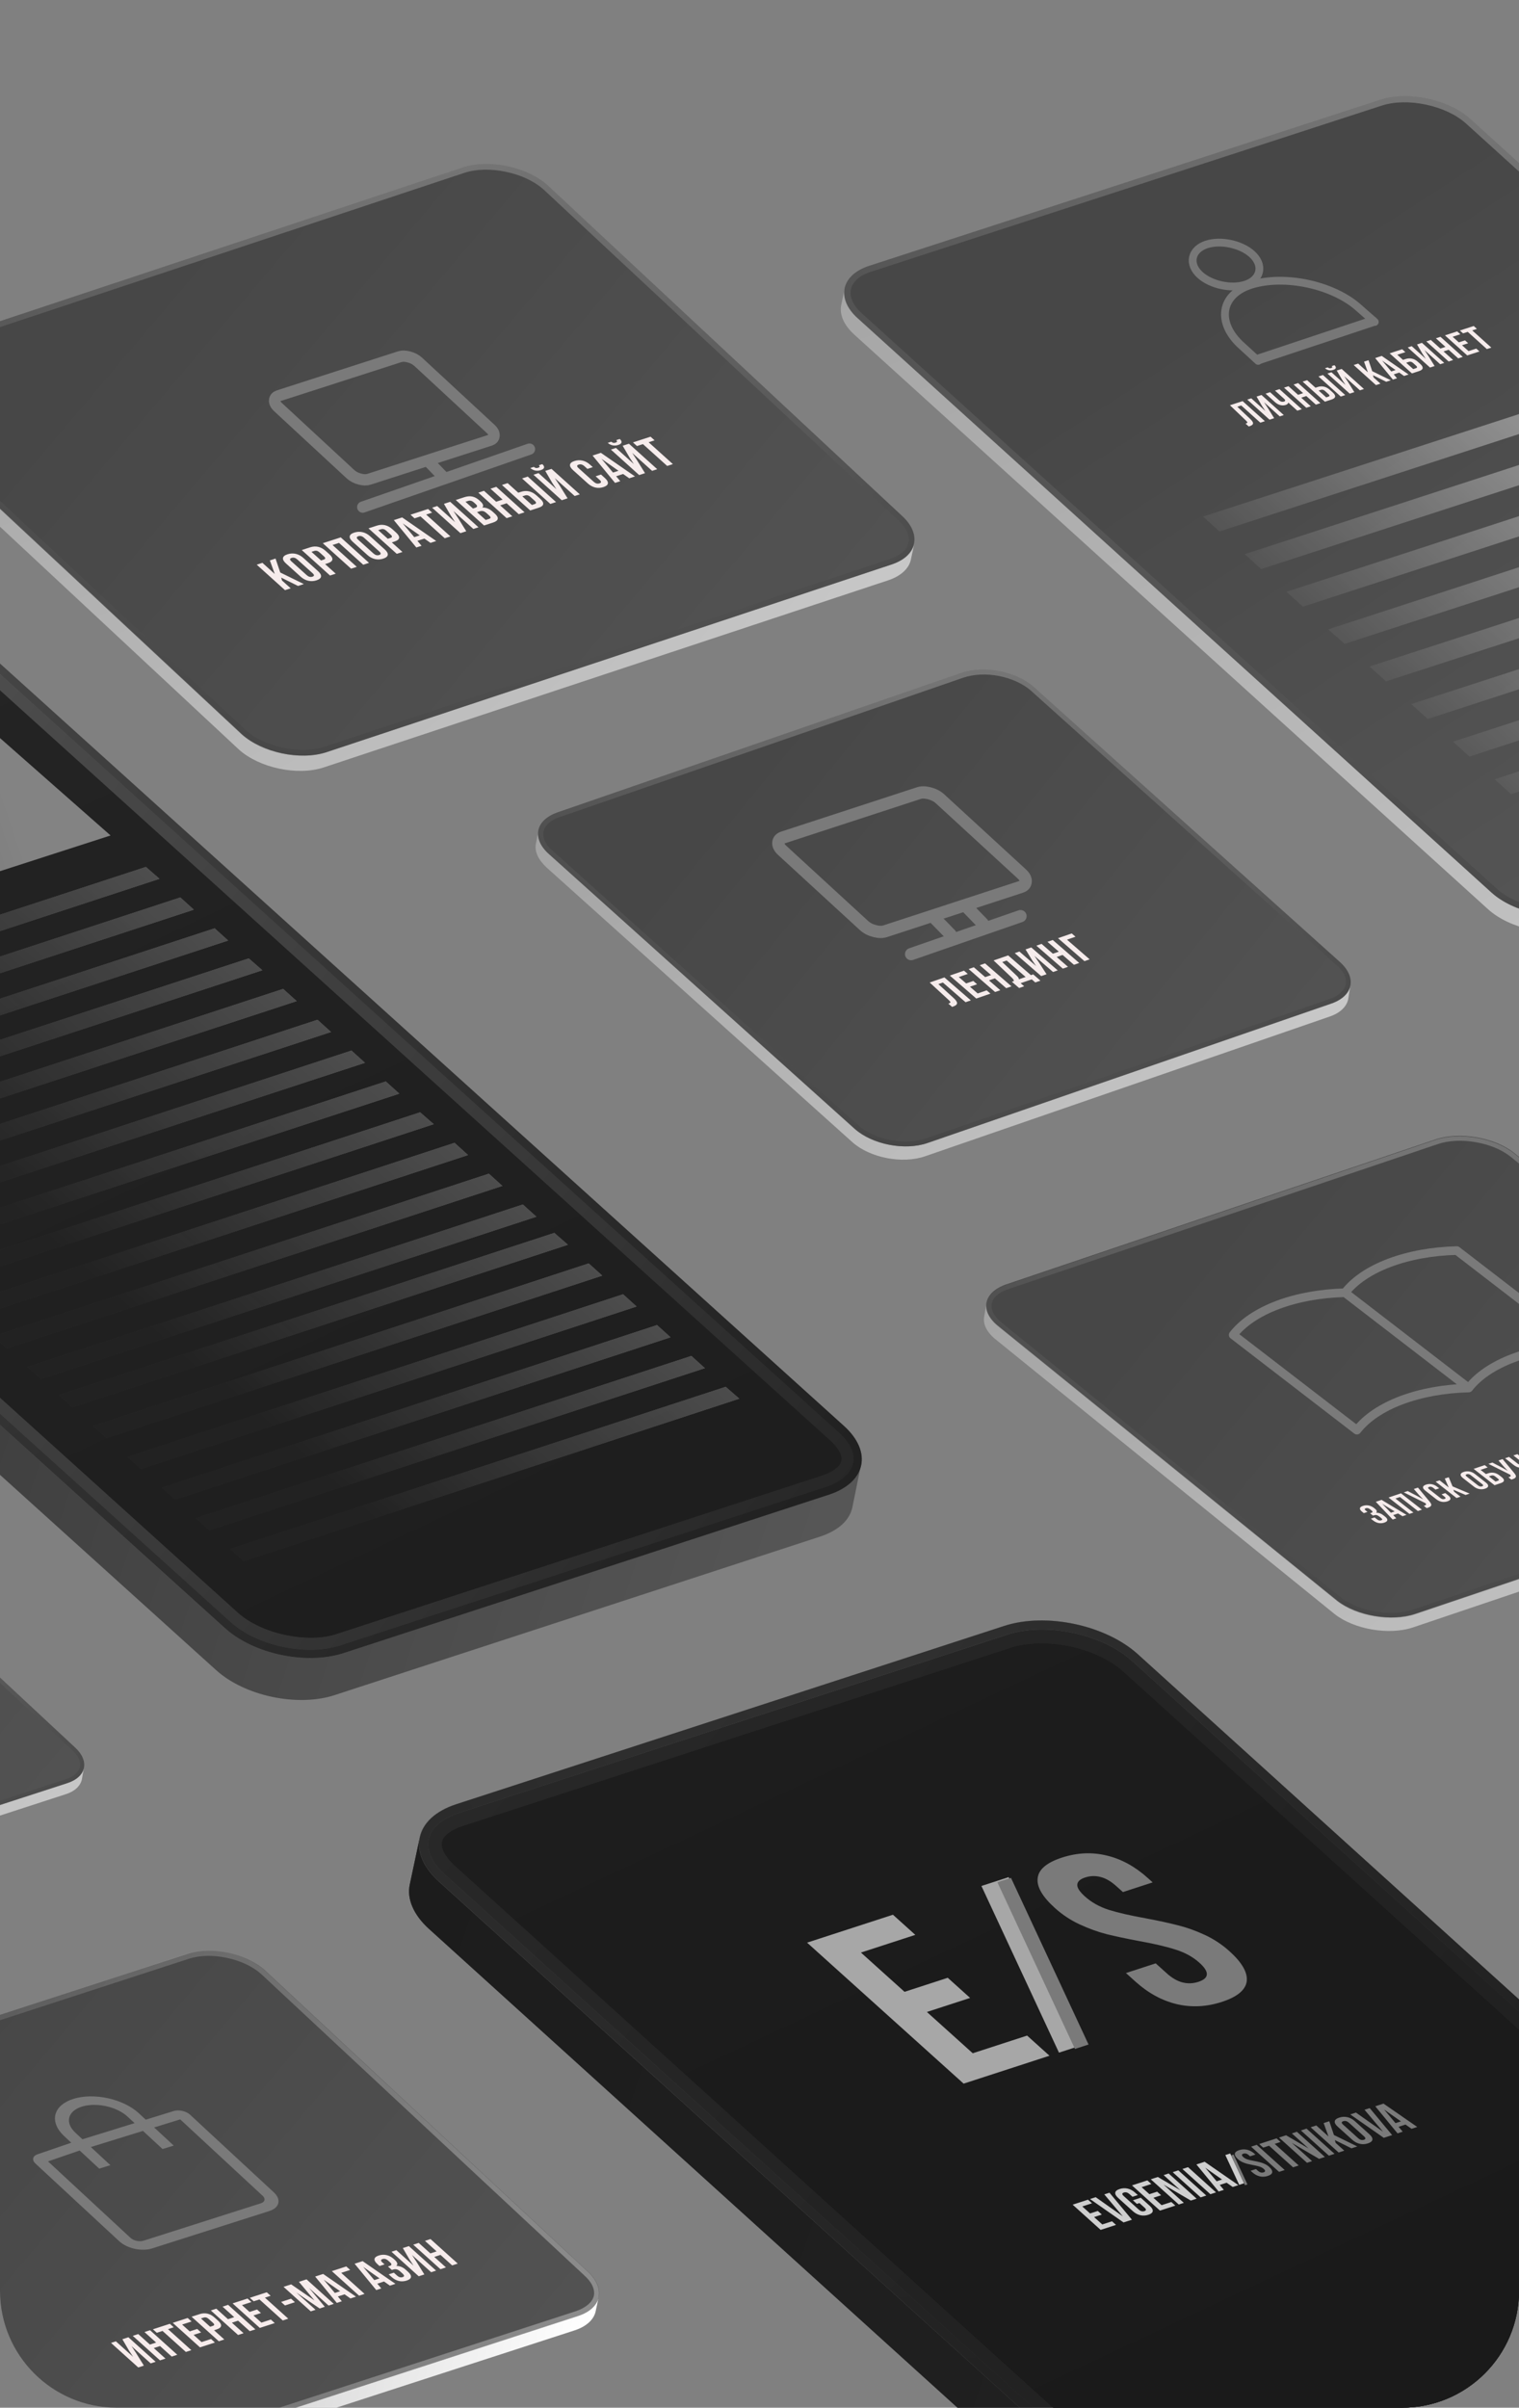 <?xml version="1.0" encoding="UTF-8"?> <svg xmlns="http://www.w3.org/2000/svg" width="390" height="618" viewBox="0 0 390 618" fill="none"><rect x="0" y="0" width="390" height="618" fill="#808080" stroke="none"/><g clip-path="url(#clip0_562_433)"><path d="M543.562 185.753C543.038 188.217 540.946 190.348 537.316 191.45L406.257 234.076C399.086 236.415 388.668 234.201 383.069 229.147L220.293 81.681C217.537 79.222 216.492 76.424 216.904 73.936L215.999 78.193C215.476 80.657 216.544 83.343 219.388 85.938L382.052 233.38C387.651 238.434 398.069 240.648 405.24 238.309L536.3 195.683C539.953 194.469 542.045 192.338 542.545 189.986L543.562 185.753Z" fill="url(#paint0_radial_562_433)"></path><path d="M223.15 68.239C215.979 70.578 214.581 76.603 220.181 81.657L382.957 229.123C388.556 234.177 398.974 236.391 406.145 234.052L537.317 191.45C544.487 189.111 545.885 183.085 540.286 178.032L377.509 30.566C371.91 25.512 361.492 23.297 354.321 25.637L223.15 68.239Z" fill="url(#paint1_linear_562_433)"></path><path d="M223.15 68.239C215.979 70.578 214.581 76.603 220.181 81.657L382.957 229.123C388.556 234.177 398.974 236.391 406.145 234.052L537.317 191.45C544.487 189.111 545.885 183.085 540.286 178.032L377.509 30.566C371.91 25.512 361.492 23.297 354.321 25.637L223.15 68.239Z" fill="#191919" fill-opacity="0.6"></path><path opacity="0.34" d="M540.174 178.008L377.509 30.566C371.91 25.512 361.492 23.297 354.321 25.637L223.15 68.239C215.979 70.578 214.581 76.603 220.181 81.657L382.957 229.123C388.556 234.177 398.974 236.391 406.145 234.052L537.317 191.45C544.487 189.111 545.773 183.062 540.174 178.008ZM536.818 189.939L405.759 232.565C402.489 233.626 398.49 233.713 394.345 232.832C390.2 231.951 386.582 230.245 384.139 227.969L221.363 80.504C219.096 78.5 218.044 76.286 218.473 74.269C218.901 72.253 220.762 70.658 223.648 69.75L354.708 27.124C357.977 26.063 361.977 25.976 366.121 26.857C370.266 27.738 373.884 29.444 376.44 31.743L539.216 179.209C541.483 181.213 542.534 183.427 542.106 185.443C541.589 187.324 539.704 189.031 536.818 189.939Z" fill="url(#paint2_radial_562_433)"></path><path d="M308.135 70.592C309.576 71.888 311.594 72.781 313.649 73.218C315.704 73.655 317.911 73.66 319.754 73.062C321.6 72.463 322.926 71.287 323.263 69.702C323.6 68.117 322.866 66.504 321.424 65.206C319.983 63.91 317.965 63.017 315.91 62.58C313.855 62.143 311.648 62.138 309.805 62.736C307.959 63.335 306.633 64.511 306.296 66.096C305.959 67.681 306.693 69.294 308.135 70.592Z" stroke="#777777" stroke-width="2"></path><path d="M323.444 92.132L352.423 82.486" stroke="#777777" stroke-width="2.5" stroke-linecap="round"></path><path d="M323.032 92.63L318.879 88.821C312.287 82.996 313.138 75.514 321.5 73.015C329.862 70.517 341.915 73.05 348.538 78.733L352.978 82.633" stroke="#777777" stroke-width="2" stroke-linecap="round"></path><path d="M319.8 108.733C319.988 108.672 320.117 108.617 320.185 108.568C320.256 108.512 320.271 108.44 320.231 108.353C320.193 108.258 320.09 108.131 319.922 107.972L315.786 104.017L319.04 102.96L324.762 108.112L323.59 108.493L318.686 104.077L317.681 104.403L321.014 107.557C321.516 108.035 321.75 108.417 321.715 108.702C321.681 108.987 321.374 109.223 320.795 109.412L320.617 109.469L319.8 108.733ZM325.957 107.724L320.235 102.572L321.26 102.239L324.881 105.499L324.041 104.23L322.62 101.797L323.886 101.385L329.608 106.538L328.572 106.874L324.542 103.246L325.477 104.665L327.139 107.34L325.957 107.724ZM334.229 105.036L333.079 105.41L330.773 103.334C330.758 103.466 330.684 103.587 330.55 103.697C330.423 103.805 330.276 103.887 330.109 103.941C329.648 104.09 329.176 104.101 328.69 103.971C328.206 103.835 327.763 103.585 327.359 103.222L324.94 101.043L326.091 100.669L328.437 102.781C328.622 102.948 328.826 103.055 329.05 103.103C329.268 103.146 329.475 103.135 329.67 103.072C329.859 103.011 329.956 102.919 329.962 102.796C329.964 102.669 329.869 102.52 329.678 102.348L327.356 100.258L328.507 99.884L334.229 105.036ZM335.391 104.659L329.669 99.506L330.82 99.132L333.272 101.34L334.58 100.915L332.127 98.707L333.299 98.326L339.021 103.479L337.849 103.86L335.397 101.652L334.089 102.076L336.542 104.285L335.391 104.659ZM334.447 97.953L335.598 97.579L337.748 99.515L338.292 99.338C338.864 99.153 339.413 99.121 339.938 99.244C340.464 99.367 340.959 99.637 341.422 100.054L342.166 100.724C342.629 101.141 342.837 101.504 342.791 101.813C342.745 102.122 342.436 102.369 341.864 102.555L340.169 103.106L334.447 97.953ZM338.517 96.631L339.668 96.257L345.39 101.409L344.239 101.783L338.517 96.631ZM341.047 101.819C341.235 101.758 341.334 101.676 341.343 101.573C341.358 101.467 341.268 101.326 341.072 101.15L340.214 100.377C340.018 100.2 339.83 100.091 339.65 100.049C339.478 100.005 339.298 100.013 339.109 100.075L338.565 100.251L340.503 101.996L341.047 101.819ZM342.609 93.739L341.908 93.966C342.036 94.098 342.085 94.203 342.056 94.279C342.027 94.355 341.929 94.42 341.761 94.475C341.601 94.527 341.458 94.543 341.332 94.524C341.201 94.5 341.055 94.424 340.894 94.296L340.182 94.527C340.485 94.783 340.813 94.95 341.166 95.029C341.527 95.105 341.902 95.08 342.293 94.953C342.69 94.824 342.915 94.654 342.966 94.444C343.012 94.229 342.893 93.994 342.609 93.739ZM345.127 96.557L346.062 97.976L347.724 100.651L346.541 101.035L340.819 95.883L341.845 95.55L345.466 98.81L344.625 97.541L343.205 95.108L344.47 94.696L350.193 99.849L349.157 100.185L345.127 96.557ZM352.672 96.889L354.429 98.472L353.279 98.846L347.556 93.694L348.707 93.32L351.2 95.565L350.214 92.83L351.364 92.456L352.314 95.273L357.087 97.609L355.904 97.993L352.504 96.303L352.672 96.889ZM360.487 96.504L359.25 95.633L357.838 96.092L358.677 97.092L357.621 97.435L353.07 91.902L354.755 91.355L361.648 96.126L360.487 96.504ZM358.317 94.985L354.869 92.56L357.208 95.345L358.317 94.985ZM356.786 90.694L360.009 89.647L360.826 90.383L358.755 91.056L360.218 92.374L360.887 92.156C361.459 91.971 362.014 91.94 362.553 92.066C363.085 92.187 363.581 92.453 364.038 92.865L364.651 93.417C365.109 93.83 365.314 94.194 365.266 94.51C365.213 94.821 364.901 95.069 364.329 95.255L362.509 95.847L356.786 90.694ZM363.511 94.519C363.707 94.456 363.812 94.371 363.828 94.266C363.844 94.161 363.754 94.02 363.558 93.843L362.83 93.188C362.634 93.011 362.446 92.902 362.267 92.86C362.088 92.818 361.9 92.829 361.705 92.892L361.035 93.11L362.842 94.737L363.511 94.519ZM367.154 94.337L361.432 89.185L362.457 88.852L366.078 92.112L365.238 90.843L363.817 88.41L365.083 87.998L370.805 93.151L369.769 93.487L365.739 89.859L366.675 91.278L368.336 93.953L367.154 94.337ZM371.932 92.784L366.21 87.632L367.361 87.258L369.813 89.466L371.121 89.041L368.669 86.833L369.84 86.452L375.562 91.605L374.391 91.986L371.938 89.777L370.631 90.202L373.083 92.41L371.932 92.784ZM376.131 87.363L376.948 88.099L375.368 88.613L377.044 90.122L379.032 89.476L379.849 90.212L376.711 91.232L370.989 86.079L374.127 85.059L374.944 85.796L372.957 86.441L374.551 87.877L376.131 87.363ZM378.376 83.679L379.194 84.415L377.991 84.806L382.895 89.222L381.744 89.596L376.84 85.18L375.637 85.571L374.819 84.835L378.376 83.679Z" fill="#F6ECEC"></path><g opacity="0.53"><path d="M429.813 98.468L313.095 136.414L308.874 132.59L425.567 94.755L429.813 98.468Z" fill="url(#paint3_linear_562_433)"></path><path d="M440.523 108.12L323.806 146.067L319.584 142.243L436.302 104.296L440.523 108.12Z" fill="url(#paint4_linear_562_433)"></path><path d="M451.233 117.773L334.515 155.72L330.294 151.895L447.011 113.949L451.233 117.773Z" fill="url(#paint5_linear_562_433)"></path><path d="M461.831 127.402L345.249 165.26L341.004 161.548L457.61 123.577L461.831 127.402Z" fill="url(#paint6_linear_562_433)"></path><path d="M472.541 137.054L355.848 174.889L351.626 171.065L468.32 133.23L472.541 137.054Z" fill="url(#paint7_linear_562_433)"></path><path d="M483.276 146.595L366.558 184.542L362.336 180.718L479.03 142.883L483.276 146.595Z" fill="url(#paint8_linear_562_433)"></path><path d="M493.985 156.248L377.268 194.194L373.046 190.37L489.764 152.423L493.985 156.248Z" fill="url(#paint9_linear_562_433)"></path><path d="M504.696 165.901L387.978 203.847L383.757 200.023L500.474 162.076L504.696 165.901Z" fill="url(#paint10_linear_562_433)"></path></g><path d="M346.694 252.946C346.314 254.912 344.623 256.624 341.724 257.558L238.011 293.367C232.318 295.393 223.932 293.771 219.405 289.768L141.011 219.279C138.8 217.356 137.87 215.137 138.25 213.172L137.591 216.578C137.211 218.544 138.166 220.632 140.352 222.686L218.877 293.2C223.404 297.203 231.659 298.799 237.483 296.8L341.196 260.991C344.095 260.056 345.786 258.344 346.166 256.379L346.694 252.946Z" fill="url(#paint11_radial_562_433)"></path><path d="M143.089 208.534C137.396 210.559 136.483 215.277 141.011 219.279L219.536 289.794C224.063 293.796 232.318 295.392 238.143 293.393L341.855 257.584C347.548 255.558 348.461 250.841 343.933 246.839L265.408 176.324C260.881 172.322 252.626 170.725 246.802 172.725L143.089 208.534Z" fill="url(#paint12_linear_562_433)"></path><path d="M143.089 208.534C137.396 210.559 136.483 215.277 141.011 219.279L219.536 289.794C224.063 293.796 232.318 295.392 238.143 293.393L341.855 257.584C347.548 255.558 348.461 250.841 343.933 246.839L265.408 176.324C260.881 172.322 252.626 170.725 246.802 172.725L143.089 208.534Z" fill="#191919" fill-opacity="0.6"></path><path opacity="0.34" d="M343.933 246.839L265.408 176.324C260.881 172.322 252.626 170.725 246.802 172.725L143.089 208.534C137.396 210.559 136.483 215.277 141.011 219.279L219.536 289.794C224.063 293.796 232.318 295.392 238.143 293.393L341.855 257.584C347.392 255.664 348.461 250.841 343.933 246.839ZM341.403 256.409L237.69 292.218C235.078 293.072 231.912 293.275 228.636 292.641C225.361 292.008 222.368 290.613 220.394 288.872L141.869 218.357C140 216.772 139.256 214.997 139.56 213.425C139.864 211.853 141.348 210.508 143.672 209.734L247.385 173.926C249.997 173.071 253.163 172.868 256.439 173.502C259.715 174.135 262.707 175.53 264.681 177.271L343.207 247.786C345.075 249.371 345.819 251.146 345.515 252.718C345.08 254.265 343.727 255.635 341.403 256.409Z" fill="url(#paint13_radial_562_433)"></path><path d="M243.486 257.606C243.705 257.531 243.854 257.464 243.933 257.405C244.014 257.338 244.03 257.254 243.982 257.153C243.935 257.043 243.812 256.897 243.613 256.715L238.699 252.186L242.475 250.881L249.267 256.775L247.907 257.245L242.086 252.193L240.92 252.596L244.879 256.207C245.475 256.755 245.757 257.195 245.722 257.528C245.688 257.862 245.335 258.145 244.663 258.377L244.456 258.448L243.486 257.606ZM249.894 251.792L250.864 252.634L249.03 253.267L251.02 254.993L253.327 254.196L254.297 255.038L250.654 256.296L243.862 250.403L247.505 249.144L248.475 249.986L246.168 250.783L248.06 252.425L249.894 251.792ZM255.489 254.626L248.697 248.733L250.033 248.272L252.943 250.797L254.461 250.273L251.55 247.747L252.91 247.278L259.703 253.171L258.343 253.641L255.432 251.115L253.914 251.639L256.825 254.165L255.489 254.626ZM264.897 251.377L262.043 252.363L262.955 253.154L261.656 253.603L259.793 251.986L260.315 251.806C260.319 251.672 260.273 251.538 260.177 251.407C260.09 251.272 259.951 251.112 259.76 250.927L255.105 246.52L258.845 245.228L264.687 250.296L265.269 250.095L267.132 251.712L265.809 252.169L264.897 251.377ZM261.052 250.457C261.282 250.676 261.432 250.855 261.503 250.996C261.582 251.133 261.607 251.258 261.578 251.37L263.327 250.766L258.456 246.54L257.326 246.93L261.052 250.457ZM267.329 250.537L260.537 244.644L261.727 244.233L266.025 247.963L265.017 246.498L263.305 243.688L264.774 243.18L271.567 249.074L270.364 249.489L265.581 245.338L266.703 246.975L268.701 250.064L267.329 250.537ZM272.875 248.622L266.083 242.729L267.419 242.267L270.33 244.793L271.847 244.269L268.937 241.743L270.297 241.273L277.089 247.167L275.729 247.637L272.818 245.111L271.3 245.635L274.211 248.161L272.875 248.622ZM271.641 240.809L275.163 239.593L276.133 240.435L273.947 241.19L279.769 246.241L278.434 246.702L271.641 240.809Z" fill="#F6ECEC"></path><path d="M241.39 205.071L241.392 205.072L262.316 224.293C263.095 225.008 263.408 225.676 263.334 226.35C263.26 227.017 262.843 227.413 262.108 227.652L262.106 227.653L227.284 239.021C226.55 239.26 225.714 239.272 224.607 238.991C223.491 238.707 222.567 238.24 221.786 237.523L200.862 218.303C200.084 217.588 199.773 216.922 199.849 216.249C199.924 215.581 200.342 215.183 201.074 214.943L235.894 203.576C236.628 203.336 237.465 203.324 238.575 203.606C239.695 203.891 240.616 204.358 241.39 205.071Z" stroke="#7A7A7A" stroke-width="3.153"></path><path d="M252.296 237.014L248.437 233.055" stroke="#7A7A7A" stroke-width="3.153" stroke-linecap="round"></path><path d="M244.033 239.847L240.174 235.889" stroke="#7A7A7A" stroke-width="3.153" stroke-linecap="round"></path><path d="M233.93 244.896L262.006 235.154" stroke="#7A7A7A" stroke-width="3.153" stroke-linecap="round"></path><path d="M560.622 674.645C559.849 678.283 556.685 681.414 551.328 683.1L410.556 728.909C399.925 732.408 384.54 729.137 376.251 721.617L112.755 482.964C108.651 479.267 107.034 475.12 107.785 471.586L105.2 483.749C104.449 487.283 106.066 491.43 110.17 495.127L373.666 733.78C381.954 741.3 397.236 744.548 407.971 741.072L548.847 695.285C554.225 693.495 557.368 690.468 558.141 686.83L560.622 674.645Z" fill="url(#paint14_linear_562_433)"></path><path d="M560.622 674.645C559.849 678.283 556.685 681.414 551.328 683.1L410.556 728.909C399.925 732.408 384.54 729.137 376.251 721.617L112.755 482.964C108.651 479.267 107.034 475.12 107.785 471.586L105.2 483.749C104.449 487.283 106.066 491.43 110.17 495.127L373.666 733.78C381.954 741.3 397.236 744.548 407.971 741.072L548.847 695.285C554.225 693.495 557.368 690.468 558.141 686.83L560.622 674.645Z" fill="#191919" fill-opacity="0.8"></path><path d="M117.079 463.131C106.448 466.629 104.466 475.444 112.755 482.964L376.251 721.617C384.54 729.137 399.821 732.385 410.556 728.909L551.432 683.122C562.063 679.623 564.046 670.809 555.757 663.288L292.157 424.614C283.868 417.093 268.586 413.845 257.851 417.322L117.079 463.131Z" fill="url(#paint15_linear_562_433)"></path><path d="M117.079 463.131C106.448 466.629 104.466 475.444 112.755 482.964L376.251 721.617C384.54 729.137 399.821 732.385 410.556 728.909L551.432 683.122C562.063 679.623 564.046 670.809 555.757 663.288L292.157 424.614C283.868 417.093 268.586 413.845 257.851 417.322L117.079 463.131Z" fill="#191919" fill-opacity="0.8"></path><path d="M393.631 723.681C388.226 722.532 383.293 720.18 380.096 717.327L116.601 478.675C114.333 476.563 113.171 474.36 113.503 472.801C113.834 471.242 115.791 469.702 118.826 468.717L259.702 422.93C263.782 421.625 269.349 421.504 274.755 422.653C280.16 423.802 285.093 426.154 288.289 429.007L551.807 667.556C554.075 669.667 555.34 671.892 554.905 673.429C554.574 674.989 552.513 676.506 549.582 677.513L408.706 723.3C404.604 724.71 399.037 724.83 393.631 723.681Z" fill="url(#paint16_linear_562_433)"></path><path d="M393.631 723.681C388.226 722.532 383.293 720.18 380.096 717.327L116.601 478.675C114.333 476.563 113.171 474.36 113.503 472.801C113.834 471.242 115.791 469.702 118.826 468.717L259.702 422.93C263.782 421.625 269.349 421.504 274.755 422.653C280.16 423.802 285.093 426.154 288.289 429.007L551.807 667.556C554.075 669.667 555.34 671.892 554.905 673.429C554.574 674.989 552.513 676.506 549.582 677.513L408.706 723.3C404.604 724.71 399.037 724.83 393.631 723.681Z" fill="#1E1E1E" fill-opacity="0.8"></path><g opacity="0.34"><path d="M555.757 663.289L292.157 424.614C283.868 417.093 268.586 413.845 257.851 417.322L116.976 463.109C106.344 466.607 104.362 475.422 112.651 482.942L376.251 721.617C384.54 729.137 399.821 732.385 410.556 728.909L551.432 683.122C562.063 679.623 563.942 670.787 555.757 663.289ZM550.709 680.904L409.833 726.69C405.04 728.279 399.035 728.416 393.006 727.134C386.977 725.852 381.546 723.286 377.814 719.885L114.318 481.232C110.936 478.231 109.454 474.983 110.072 472.072C110.691 469.161 113.471 466.818 117.803 465.349L258.679 419.562C263.472 417.973 269.476 417.837 275.506 419.119C281.535 420.4 286.966 422.967 290.697 426.368L554.193 665.021C557.576 668.021 559.058 671.27 558.439 674.181C557.717 677.069 555.041 679.434 550.709 680.904Z" fill="url(#paint17_radial_562_433)"></path><path d="M555.757 663.289L292.157 424.614C283.868 417.093 268.586 413.845 257.851 417.322L116.976 463.109C106.344 466.607 104.362 475.422 112.651 482.942L376.251 721.617C384.54 729.137 399.821 732.385 410.556 728.909L551.432 683.122C562.063 679.623 563.942 670.787 555.757 663.289ZM550.709 680.904L409.833 726.69C405.04 728.279 399.035 728.416 393.006 727.134C386.977 725.852 381.546 723.286 377.814 719.885L114.318 481.232C110.936 478.231 109.454 474.983 110.072 472.072C110.691 469.161 113.471 466.818 117.803 465.349L258.679 419.562C263.472 417.973 269.476 417.837 275.506 419.119C281.535 420.4 286.966 422.967 290.697 426.368L554.193 665.021C557.576 668.021 559.058 671.27 558.439 674.181C557.717 677.069 555.041 679.434 550.709 680.904Z" fill="#191919" fill-opacity="0.8"></path></g><path d="M243.332 507.646L249.074 512.816L237.978 516.421L249.749 527.02L263.71 522.483L269.452 527.653L247.407 534.817L207.215 498.626L229.259 491.463L235.001 496.633L221.04 501.17L232.236 511.251L243.332 507.646ZM258.958 481.812L278.87 524.593L271.889 526.861L251.978 484.08L258.958 481.812Z" fill="#A7A7A7"></path><path d="M270.872 489.761C267.619 486.831 266.135 484.264 266.421 482.061C266.668 479.823 268.752 478.067 272.671 476.793C276.59 475.52 280.434 475.349 284.203 476.282C287.935 477.181 291.427 479.095 294.681 482.024L295.944 483.162L288.302 485.645L286.637 484.146C285.258 482.905 283.92 482.12 282.622 481.792C281.285 481.429 279.956 481.462 278.633 481.892C277.31 482.321 276.632 482.941 276.596 483.75C276.523 484.524 277.175 485.532 278.553 486.772C280.238 488.289 282.275 489.433 284.665 490.204C287.104 490.96 290.278 491.687 294.188 492.386C297.477 493.006 300.245 493.608 302.493 494.191C304.702 494.739 306.969 495.551 309.295 496.624C311.621 497.698 313.74 499.096 315.654 500.82C318.908 503.749 320.387 506.341 320.09 508.595C319.755 510.815 317.628 512.562 313.709 513.835C309.79 515.109 305.94 515.304 302.16 514.422C298.342 513.505 294.806 511.581 291.552 508.652L289.083 506.429L296.725 503.945L299.596 506.53C302.199 508.874 304.897 509.592 307.689 508.685C310.481 507.777 310.576 506.152 307.973 503.808C306.289 502.292 304.227 501.156 301.788 500.4C299.398 499.629 296.248 498.894 292.338 498.194C289.05 497.574 286.301 496.99 284.092 496.441C281.844 495.858 279.557 495.03 277.232 493.956C274.906 492.883 272.786 491.484 270.872 489.761Z" fill="#7A7A7A"></path><path d="M256.079 483.13L259.569 481.996L279.481 524.777L275.99 525.911L256.079 483.13Z" fill="#7A7A7A"></path><path d="M281.862 567.496L282.889 568.42L280.905 569.065L283.01 570.96L285.506 570.149L286.533 571.074L282.591 572.355L275.404 565.883L279.346 564.602L280.373 565.527L277.876 566.338L279.878 568.141L281.862 567.496ZM283.527 563.244L284.854 562.812L290.622 569.745L288.467 570.445L279.861 564.435L281.319 563.961L288.286 568.881L283.527 563.244ZM292.89 564.101L295.169 566.154C295.751 566.678 296.016 567.141 295.963 567.544C295.903 567.941 295.522 568.253 294.822 568.481C294.121 568.709 293.432 568.744 292.756 568.586C292.074 568.422 291.441 568.078 290.86 567.554L287.122 564.189C286.54 563.665 286.28 563.205 286.339 562.808C286.392 562.405 286.769 562.089 287.47 561.862C288.171 561.634 288.863 561.602 289.546 561.766C290.221 561.924 290.85 562.265 291.432 562.788L292.13 563.417L290.764 563.861L289.994 563.168C289.521 562.743 289.036 562.611 288.536 562.773C288.037 562.936 288.024 563.229 288.496 563.655L292.377 567.149C292.842 567.568 293.325 567.697 293.824 567.534C294.323 567.372 294.34 567.082 293.875 566.662L292.55 565.47L291.893 565.683L290.867 564.759L292.89 564.101ZM297.094 562.547L298.121 563.471L296.137 564.116L298.241 566.011L300.738 565.2L301.765 566.124L297.823 567.405L290.636 560.934L294.578 559.653L295.604 560.577L293.108 561.388L295.11 563.191L297.094 562.547ZM303.948 565.415L302.647 565.837L295.46 559.366L297.273 558.777L303.06 562.168L298.758 558.294L300.046 557.876L307.233 564.347L305.748 564.83L298.742 560.728L303.948 565.415ZM302.526 557.07L309.713 563.541L308.268 564.011L301.081 557.54L302.526 557.07ZM305.028 556.257L312.215 562.728L310.77 563.198L303.583 556.726L305.028 556.257ZM316.491 561.339L314.938 560.246L313.164 560.822L314.218 562.077L312.891 562.509L307.176 555.559L309.291 554.871L317.95 560.865L316.491 561.339ZM313.765 559.431L309.434 556.385L312.373 559.884L313.765 559.431ZM315.851 552.74L319.412 560.39L318.163 560.795L314.603 553.146L315.851 552.74Z" fill="#CFCFCF"></path><path d="M317.839 554.202C317.257 553.678 316.991 553.219 317.043 552.825C317.087 552.425 317.459 552.111 318.16 551.883C318.861 551.655 319.548 551.625 320.222 551.791C320.89 551.952 321.514 552.294 322.096 552.818L322.322 553.022L320.955 553.466L320.657 553.198C320.411 552.976 320.172 552.835 319.94 552.777C319.701 552.712 319.463 552.718 319.226 552.795C318.99 552.871 318.868 552.982 318.862 553.127C318.849 553.265 318.966 553.445 319.212 553.667C319.513 553.938 319.878 554.143 320.305 554.281C320.741 554.416 321.309 554.546 322.008 554.671C322.596 554.782 323.091 554.89 323.493 554.994C323.888 555.092 324.293 555.237 324.709 555.429C325.125 555.621 325.504 555.871 325.846 556.179C326.428 556.703 326.693 557.166 326.639 557.57C326.58 557.966 326.199 558.279 325.498 558.507C324.798 558.734 324.109 558.769 323.433 558.611C322.751 558.447 322.118 558.104 321.536 557.58L321.095 557.182L322.462 556.738L322.975 557.2C323.44 557.619 323.923 557.748 324.422 557.586C324.921 557.423 324.938 557.133 324.473 556.714C324.172 556.442 323.803 556.239 323.367 556.104C322.94 555.966 322.376 555.835 321.677 555.71C321.089 555.599 320.597 555.494 320.202 555.396C319.801 555.292 319.392 555.144 318.976 554.952C318.56 554.76 318.181 554.51 317.839 554.202ZM322.658 550.522L329.845 556.994L328.399 557.463L321.212 550.992L322.658 550.522ZM327.762 548.864L328.788 549.788L327.277 550.279L333.438 555.826L331.992 556.296L325.832 550.749L324.321 551.24L323.294 550.315L327.762 548.864ZM336.873 554.71L335.572 555.132L328.385 548.661L330.198 548.072L335.985 551.463L331.683 547.589L332.971 547.171L340.158 553.642L338.673 554.125L331.667 550.023L336.873 554.71ZM335.451 546.365L342.638 552.836L341.193 553.306L334.006 546.835L335.451 546.365ZM342.933 550.036L345.14 552.023L343.695 552.493L336.508 546.021L337.953 545.552L341.085 548.371L339.845 544.937L341.291 544.467L342.484 548.005L348.478 550.939L346.993 551.421L342.723 549.299L342.933 550.036ZM343.465 545.874C342.89 545.357 342.634 544.895 342.696 544.489C342.757 544.083 343.143 543.765 343.853 543.534C344.562 543.303 345.263 543.269 345.954 543.43C346.646 543.591 347.279 543.93 347.854 544.448L351.591 547.813C352.166 548.331 352.423 548.793 352.361 549.199C352.299 549.605 351.914 549.923 351.204 550.153C350.495 550.384 349.794 550.419 349.102 550.258C348.411 550.097 347.778 549.757 347.203 549.239L343.465 545.874ZM348.72 548.834C349.192 549.26 349.678 549.391 350.177 549.229C350.677 549.067 350.69 548.773 350.218 548.348L346.337 544.853C345.865 544.428 345.379 544.296 344.879 544.459C344.38 544.621 344.367 544.915 344.839 545.34L348.72 548.834ZM350.341 541.526L351.668 541.095L357.436 548.028L355.281 548.728L346.675 542.718L348.133 542.244L355.099 547.164L350.341 541.526ZM362.415 546.41L360.862 545.317L359.088 545.893L360.142 547.148L358.815 547.58L353.099 540.63L355.215 539.943L363.874 545.936L362.415 546.41ZM359.689 544.503L355.358 541.456L358.296 544.955L359.689 544.503Z" fill="#7A7A7A"></path><path d="M316.085 553.236L316.709 553.033L320.27 560.683L319.646 560.886L316.085 553.236Z" fill="#7A7A7A"></path><path d="M153.727 589.519C153.279 591.626 151.49 593.449 148.386 594.391L36.295 630.847C30.162 632.848 21.252 630.954 16.463 626.632L-66.441 549.329C-68.797 547.226 -69.691 544.833 -69.338 542.705L-70.112 546.346C-70.56 548.454 -69.647 550.751 -67.215 552.97L15.689 630.273C20.478 634.595 29.388 636.489 35.521 634.488L147.592 598.128C150.716 597.09 152.505 595.267 152.933 593.255L153.727 589.519Z" fill="url(#paint18_linear_562_433)"></path><path d="M-64.017 537.928C-70.15 539.929 -71.346 545.082 -66.557 549.405L16.347 626.707C21.136 631.03 30.046 632.924 36.179 630.923L148.365 594.487C154.498 592.486 155.694 587.333 150.905 583.01L68.001 505.708C63.212 501.385 54.302 499.491 48.169 501.492L-64.017 537.928Z" fill="url(#paint19_linear_562_433)"></path><path d="M-64.017 537.928C-70.15 539.929 -71.346 545.082 -66.557 549.405L16.347 626.707C21.136 631.03 30.046 632.924 36.179 630.923L148.365 594.487C154.498 592.486 155.694 587.333 150.905 583.01L68.001 505.708C63.212 501.385 54.302 499.491 48.169 501.492L-64.017 537.928Z" fill="#191919" fill-opacity="0.6"></path><path opacity="0.34" d="M150.809 582.99L67.905 505.687C63.116 501.365 54.206 499.471 48.073 501.472L-64.017 537.928C-70.15 539.929 -71.346 545.082 -66.557 549.405L16.347 626.707C21.136 631.03 30.046 632.924 36.179 630.923L148.365 594.487C154.498 592.486 155.598 587.312 150.809 582.99ZM147.939 593.195L35.848 629.651C33.052 630.559 29.631 630.633 26.087 629.879C22.542 629.126 19.447 627.667 17.358 625.721L-65.546 548.418C-67.485 546.704 -68.384 544.81 -68.018 543.086C-67.651 541.361 -66.059 539.997 -63.591 539.22L48.499 502.764C51.296 501.856 54.716 501.782 58.261 502.536C61.806 503.289 64.901 504.748 67.086 506.715L149.99 584.017C151.929 585.731 152.828 587.625 152.461 589.349C152.019 590.958 150.428 592.322 147.939 593.195Z" fill="url(#paint20_linear_562_433)"></path><path d="M35.495 607.662L28.503 601.366L29.756 600.959L34.181 604.943L33.154 603.392L31.417 600.419L32.964 599.916L39.956 606.212L38.691 606.623L33.766 602.189L34.909 603.923L36.94 607.192L35.495 607.662ZM41.078 605.847L34.086 599.551L35.492 599.094L38.489 601.793L40.087 601.273L37.09 598.575L38.522 598.11L45.514 604.406L44.082 604.871L41.086 602.173L39.488 602.692L42.484 605.39L41.078 605.847ZM43.607 596.458L44.605 597.357L43.135 597.835L49.129 603.231L47.722 603.688L41.729 598.292L40.259 598.769L39.26 597.87L43.607 596.458ZM50.637 597.784L51.636 598.683L49.706 599.311L51.753 601.154L54.182 600.365L55.181 601.265L51.346 602.511L44.354 596.215L48.189 594.969L49.188 595.868L46.759 596.657L48.707 598.411L50.637 597.784ZM51.259 593.971C51.958 593.744 52.628 593.706 53.271 593.856C53.913 594.006 54.517 594.336 55.083 594.846L55.992 595.664C56.558 596.174 56.813 596.617 56.757 596.995C56.7 597.372 56.323 597.674 55.624 597.901L54.959 598.118L57.586 600.483L56.18 600.94L49.188 594.644L51.259 593.971ZM53.96 597.218L54.625 597.002C54.855 596.927 54.976 596.827 54.987 596.701C55.006 596.572 54.896 596.4 54.656 596.184L53.607 595.24C53.368 595.024 53.138 594.89 52.919 594.839C52.708 594.785 52.488 594.796 52.258 594.87L51.593 595.086L53.96 597.218ZM61.127 599.333L54.135 593.037L55.541 592.58L58.537 595.278L60.135 594.759L57.139 592.06L58.57 591.595L65.562 597.891L64.131 598.356L61.134 595.658L59.536 596.177L62.533 598.876L61.127 599.333ZM66.001 592.791L67 593.691L65.07 594.318L67.117 596.162L69.546 595.373L70.545 596.272L66.71 597.518L59.718 591.222L63.553 589.976L64.552 590.876L62.123 591.665L64.071 593.419L66.001 592.791ZM68.489 588.372L69.488 589.271L68.018 589.749L74.011 595.146L72.605 595.603L66.612 590.206L65.142 590.684L64.143 589.784L68.489 588.372ZM74.726 590.017L75.725 590.917L73.168 591.748L72.169 590.848L74.726 590.017ZM76.747 585.689L78.703 585.053L85.695 591.349L84.366 591.781L79.351 587.266L83.394 592.097L82.065 592.529L76.072 588.417L81.016 592.869L79.789 593.268L72.797 586.972L74.753 586.337L80.753 590.47L76.747 585.689ZM89.978 589.957L88.466 588.894L86.74 589.455L87.766 590.676L86.475 591.096L80.915 584.334L82.973 583.666L91.397 589.496L89.978 589.957ZM87.326 588.102L83.112 585.138L85.971 588.542L87.326 588.102ZM85.2 582.942L88.907 581.737L89.906 582.637L87.605 583.384L93.598 588.781L92.192 589.238L85.2 582.942ZM100.108 586.665L98.597 585.602L96.871 586.163L97.897 587.384L96.605 587.804L91.045 581.043L93.103 580.374L101.527 586.204L100.108 586.665ZM97.456 584.81L93.242 581.846L96.101 585.25L97.456 584.81ZM99.746 580.321C99.446 580.051 99.176 579.886 98.935 579.825C98.695 579.756 98.457 579.76 98.218 579.838C97.724 579.998 97.706 580.286 98.166 580.699L98.735 581.212L97.444 581.631L96.924 581.164C96.359 580.654 96.104 580.211 96.16 579.833C96.21 579.45 96.576 579.147 97.257 578.926C97.939 578.704 98.612 578.673 99.276 578.833C99.934 578.986 100.546 579.318 101.112 579.828L101.292 579.989C101.671 580.331 101.9 580.636 101.978 580.905C102.049 581.167 101.972 581.401 101.746 581.605C102.628 581.595 103.446 581.929 104.198 582.607L104.748 583.101C105.314 583.611 105.571 584.062 105.519 584.454C105.461 584.84 105.091 585.144 104.409 585.366C103.728 585.587 103.058 585.621 102.4 585.468C101.736 585.308 101.121 584.974 100.555 584.464L99.786 583.771L101.115 583.339L101.954 584.095C102.414 584.509 102.886 584.637 103.372 584.479C103.611 584.401 103.733 584.292 103.739 584.151C103.747 584.002 103.605 583.795 103.312 583.531L102.762 583.037C102.443 582.749 102.144 582.569 101.866 582.496C101.581 582.417 101.277 582.43 100.953 582.535L100.608 582.648L99.609 581.748L100.031 581.611C100.312 581.52 100.464 581.401 100.487 581.255C100.519 581.106 100.402 580.911 100.135 580.671L99.746 580.321ZM107.506 584.262L100.514 577.966L101.767 577.559L106.192 581.543L105.165 579.992L103.428 577.019L104.975 576.516L111.967 582.812L110.702 583.223L105.777 578.789L106.92 580.523L108.95 583.792L107.506 584.262ZM113.089 582.447L106.097 576.151L107.503 575.694L110.5 578.393L112.098 577.873L109.101 575.175L110.533 574.71L117.525 581.006L116.093 581.471L113.097 578.773L111.499 579.292L114.495 581.99L113.089 582.447Z" fill="#F7ECEC"></path><path fill-rule="evenodd" clip-rule="evenodd" d="M18.299 549.983L16.505 548.321C14.602 546.557 13.784 544.554 14.232 542.752C14.679 540.95 16.356 539.497 18.892 538.712C21.428 537.928 24.616 537.876 27.755 538.569C30.895 539.261 33.727 540.641 35.63 542.405L37.424 544.067L44.596 541.849C45.916 541.44 47.792 541.856 48.794 542.783L70.323 562.736C72.296 564.565 71.757 566.709 69.13 567.522L38.986 577.133C37.722 577.523 36.134 577.549 34.57 577.205C33.006 576.86 31.594 576.174 30.645 575.295L9.117 555.344C8.116 554.417 8.373 553.34 9.7 552.929L18.299 549.983ZM21.168 549.096L34.556 544.955L32.762 543.292C31.429 542.057 29.446 541.091 27.249 540.607C25.052 540.122 22.82 540.158 21.045 540.707C19.269 541.257 18.096 542.274 17.782 543.535C17.469 544.796 18.042 546.199 19.374 547.433L21.168 549.096ZM20.452 551.978L12.331 554.776L33.514 574.408C34.296 575.133 35.786 575.461 36.833 575.138L66.977 565.527C67.48 565.372 67.812 565.084 67.901 564.727C67.991 564.37 67.83 563.973 67.454 563.623L46.271 543.992L39.577 546.062L44.6 550.717L41.731 551.605L36.708 546.95L23.321 551.091L28.344 555.746L25.475 556.634L20.452 551.978Z" fill="#7A7A7A"></path><path d="M234.744 139.52C234.253 141.832 232.291 143.83 228.886 144.864L83.917 193.003C77.191 195.197 67.421 193.12 62.169 188.38L-28.744 103.609C-31.329 101.303 -32.308 98.679 -31.922 96.345L-32.771 100.338C-33.262 102.649 -32.26 105.168 -29.593 107.602L61.32 192.373C66.572 197.113 76.343 199.19 83.068 196.995L228.016 148.961C231.442 147.823 233.404 145.824 233.873 143.618L234.744 139.52Z" fill="url(#paint21_radial_562_433)"></path><path d="M-26.087 91.107C-32.813 93.301 -34.123 98.952 -28.872 103.692L62.041 188.463C67.293 193.203 77.064 195.28 83.789 193.086L228.759 144.947C235.484 142.752 236.795 137.101 231.544 132.361L140.631 47.59C135.379 42.85 125.608 40.773 118.883 42.968L-26.087 91.107Z" fill="url(#paint22_linear_562_433)"></path><path d="M-26.087 91.107C-32.813 93.301 -34.123 98.952 -28.872 103.692L62.041 188.463C67.293 193.203 77.064 195.28 83.789 193.086L228.759 144.947C235.484 142.752 236.795 137.101 231.544 132.361L140.631 47.59C135.379 42.85 125.608 40.773 118.883 42.968L-26.087 91.107Z" fill="#191919" fill-opacity="0.6"></path><path opacity="0.34" d="M231.544 132.361L140.631 47.59C135.379 42.85 125.608 40.773 118.883 42.968L-26.087 91.107C-32.813 93.301 -34.123 98.952 -28.872 103.692L62.041 188.463C67.293 193.203 77.064 195.28 83.789 193.086L228.759 144.947C235.612 142.67 236.795 137.101 231.544 132.361ZM228.291 143.53L83.322 191.669C80.255 192.664 76.504 192.745 72.617 191.919C68.73 191.093 65.336 189.493 63.045 187.359L-27.869 102.588C-29.995 100.708 -30.981 98.632 -30.579 96.741C-30.177 94.85 -28.431 93.354 -25.725 92.502L119.245 44.362C122.312 43.367 126.062 43.286 129.95 44.112C133.837 44.938 137.231 46.538 139.627 48.695L230.54 133.466C232.667 135.345 233.653 137.422 233.251 139.313C232.871 141.099 231.126 142.595 228.291 143.53Z" fill="url(#paint23_radial_562_433)"></path><path d="M72.406 148.998L74.638 151.006L73.177 151.481L65.913 144.941L67.374 144.466L70.539 147.316L69.286 143.845L70.747 143.37L71.953 146.945L78.011 149.91L76.51 150.398L72.194 148.253L72.406 148.998ZM73.434 144.633C72.853 144.11 72.594 143.643 72.656 143.233C72.719 142.823 73.108 142.501 73.825 142.268C74.543 142.035 75.251 142 75.949 142.163C76.648 142.326 77.288 142.669 77.87 143.192L81.647 146.593C82.228 147.116 82.487 147.583 82.424 147.993C82.362 148.403 81.972 148.725 81.255 148.958C80.538 149.191 79.83 149.226 79.131 149.063C78.432 148.9 77.792 148.557 77.211 148.034L73.434 144.633ZM78.745 147.625C79.222 148.055 79.713 148.188 80.217 148.024C80.722 147.86 80.736 147.563 80.258 147.133L76.336 143.601C75.859 143.171 75.368 143.038 74.863 143.202C74.358 143.366 74.345 143.663 74.822 144.093L78.745 147.625ZM79.625 140.485C80.351 140.249 81.048 140.21 81.715 140.366C82.383 140.522 83.01 140.865 83.598 141.394L84.543 142.244C85.131 142.774 85.395 143.235 85.337 143.627C85.278 144.019 84.886 144.333 84.16 144.568L83.469 144.793L86.198 147.25L84.738 147.725L77.474 141.184L79.625 140.485ZM82.432 143.858L83.122 143.634C83.361 143.556 83.486 143.452 83.498 143.321C83.518 143.188 83.403 143.009 83.154 142.784L82.065 141.803C81.816 141.579 81.578 141.44 81.35 141.387C81.131 141.331 80.902 141.342 80.663 141.42L79.972 141.644L82.432 143.858ZM90.142 145.969L82.878 139.428L87.486 137.931L94.75 144.472L93.263 144.955L87.037 139.349L85.377 139.888L91.603 145.494L90.142 145.969ZM90.568 139.066C89.987 138.543 89.727 138.076 89.79 137.666C89.852 137.256 90.242 136.934 90.959 136.701C91.676 136.468 92.384 136.433 93.083 136.596C93.782 136.759 94.422 137.102 95.003 137.625L98.78 141.026C99.362 141.549 99.621 142.016 99.558 142.426C99.496 142.836 99.106 143.158 98.389 143.391C97.672 143.624 96.964 143.659 96.265 143.496C95.566 143.333 94.926 142.99 94.345 142.467L90.568 139.066ZM95.878 142.058C96.356 142.488 96.847 142.621 97.351 142.457C97.856 142.293 97.87 141.996 97.392 141.566L93.47 138.034C92.993 137.604 92.501 137.471 91.997 137.635C91.492 137.799 91.479 138.096 91.956 138.526L95.878 142.058ZM96.759 134.918C97.485 134.682 98.182 134.643 98.849 134.799C99.516 134.955 100.144 135.298 100.732 135.827L101.676 136.677C102.264 137.207 102.529 137.668 102.471 138.06C102.412 138.452 102.02 138.766 101.294 139.001L100.603 139.226L103.332 141.683L101.871 142.158L94.608 135.617L96.759 134.918ZM99.565 138.291L100.256 138.067C100.495 137.989 100.62 137.885 100.632 137.754C100.652 137.621 100.537 137.442 100.288 137.217L99.199 136.236C98.95 136.012 98.711 135.873 98.484 135.82C98.265 135.764 98.036 135.775 97.797 135.853L97.106 136.077L99.565 138.291ZM110.529 139.345L108.959 138.24L107.166 138.823L108.232 140.091L106.891 140.527L101.114 133.503L103.252 132.809L112.003 138.866L110.529 139.345ZM107.774 137.417L103.397 134.338L106.366 137.875L107.774 137.417ZM109.909 130.646L110.946 131.58L109.419 132.076L115.645 137.682L114.184 138.157L107.958 132.551L106.431 133.047L105.393 132.113L109.909 130.646ZM118.214 136.848L110.95 130.307L112.252 129.885L116.849 134.024L115.782 132.412L113.978 129.324L115.585 128.802L122.849 135.342L121.534 135.769L116.418 131.163L117.606 132.964L119.715 136.36L118.214 136.848ZM119.221 127.62C119.973 127.376 120.66 127.322 121.282 127.459C121.897 127.59 122.489 127.91 123.056 128.421L123.315 128.655C123.689 128.991 123.917 129.294 124 129.564C124.091 129.831 124.037 130.069 123.836 130.279C124.783 130.242 125.665 130.591 126.481 131.326L127.072 131.859C127.633 132.363 127.871 132.812 127.788 133.203C127.707 133.585 127.303 133.895 126.577 134.131L124.28 134.877L117.016 128.337L119.221 127.62ZM121.434 130.525L122.005 130.339C122.297 130.244 122.456 130.121 122.48 129.969C122.513 129.814 122.391 129.612 122.114 129.363L121.709 128.999C121.446 128.762 121.194 128.611 120.953 128.545C120.72 128.477 120.475 128.484 120.218 128.568L119.515 128.796L121.434 130.525ZM124.703 133.468L125.54 133.196C125.796 133.113 125.935 133.004 125.955 132.87C125.968 132.731 125.843 132.542 125.581 132.306L124.948 131.736C124.615 131.437 124.312 131.255 124.037 131.192C123.764 131.12 123.459 131.138 123.123 131.248L122.472 131.459L124.703 133.468ZM130.073 132.995L122.809 126.454L124.27 125.98L127.383 128.783L129.043 128.243L125.93 125.44L127.418 124.957L134.681 131.497L133.194 131.981L130.081 129.178L128.421 129.717L131.534 132.52L130.073 132.995ZM128.875 124.483L130.336 124.009L133.065 126.466L133.756 126.242C134.482 126.006 135.178 125.966 135.846 126.122C136.513 126.278 137.141 126.621 137.729 127.15L138.673 128.001C139.261 128.53 139.526 128.991 139.467 129.383C139.409 129.775 139.016 130.089 138.29 130.325L136.139 131.024L128.875 124.483ZM134.041 122.805L135.502 122.33L142.766 128.871L141.305 129.345L134.041 122.805ZM137.253 129.39C137.492 129.313 137.617 129.209 137.628 129.078C137.648 128.944 137.534 128.765 137.285 128.541L136.195 127.56C135.946 127.335 135.708 127.197 135.48 127.144C135.261 127.088 135.032 127.098 134.793 127.176L134.103 127.4L136.562 129.615L137.253 129.39ZM139.236 119.133L138.347 119.422C138.509 119.59 138.571 119.722 138.534 119.819C138.497 119.916 138.372 119.999 138.16 120.068C137.956 120.134 137.775 120.155 137.615 120.131C137.448 120.1 137.263 120.003 137.058 119.841L136.155 120.134C136.54 120.459 136.956 120.671 137.405 120.771C137.862 120.868 138.339 120.836 138.834 120.675C139.339 120.511 139.624 120.296 139.689 120.029C139.747 119.756 139.596 119.457 139.236 119.133ZM142.432 122.711L143.619 124.512L145.728 127.908L144.228 128.396L136.964 121.855L138.266 121.432L142.862 125.571L141.796 123.96L139.992 120.871L141.599 120.349L148.863 126.89L147.548 127.317L142.432 122.711ZM155.273 122.671C155.861 123.2 156.128 123.669 156.075 124.076C156.014 124.477 155.63 124.793 154.921 125.023C154.213 125.253 153.517 125.288 152.834 125.129C152.144 124.963 151.505 124.616 150.917 124.086L147.14 120.685C146.552 120.156 146.288 119.69 146.349 119.289C146.402 118.882 146.783 118.563 147.492 118.333C148.2 118.103 148.899 118.071 149.589 118.236C150.272 118.396 150.908 118.74 151.496 119.27L152.201 119.905L150.82 120.354L150.042 119.653C149.565 119.223 149.074 119.09 148.569 119.254C148.064 119.418 148.051 119.715 148.528 120.145L152.451 123.677C152.921 124.1 153.408 124.23 153.913 124.066C154.418 123.902 154.435 123.609 153.964 123.185L152.927 122.251L154.308 121.802L155.273 122.671ZM161.555 122.766L159.984 121.661L158.192 122.244L159.257 123.512L157.916 123.948L152.14 116.925L154.278 116.23L163.029 122.287L161.555 122.766ZM158.799 120.838L154.422 117.759L157.392 121.296L158.799 120.838ZM159.116 112.674L158.226 112.963C158.388 113.131 158.451 113.263 158.414 113.36C158.377 113.457 158.252 113.54 158.039 113.609C157.836 113.675 157.654 113.696 157.495 113.672C157.328 113.641 157.142 113.544 156.938 113.382L156.035 113.675C156.419 114 156.836 114.212 157.284 114.312C157.742 114.409 158.218 114.377 158.714 114.216C159.219 114.052 159.503 113.837 159.568 113.57C159.626 113.297 159.476 112.998 159.116 112.674ZM162.312 116.251L163.499 118.053L165.608 121.449L164.107 121.937L156.844 115.396L158.145 114.973L162.742 119.112L161.675 117.501L159.871 114.412L161.478 113.89L168.742 120.431L167.427 120.858L162.312 116.251ZM167.026 112.088L168.063 113.022L166.536 113.518L172.762 119.124L171.301 119.599L165.075 113.993L163.548 114.489L162.51 113.555L167.026 112.088Z" fill="#F6ECEC"></path><path d="M107.408 92.902L107.409 92.903L125.959 110.077C126.641 110.708 126.912 111.294 126.845 111.885C126.778 112.469 126.413 112.812 125.772 113.018L125.77 113.019L94.75 123.011C94.11 123.217 93.383 123.226 92.414 122.976C91.437 122.723 90.629 122.31 89.944 121.678L71.395 104.505C70.713 103.874 70.443 103.289 70.512 102.699C70.581 102.114 70.947 101.769 71.585 101.563L102.603 91.57C103.243 91.365 103.971 91.356 104.943 91.607C105.923 91.86 106.729 92.273 107.408 92.902Z" stroke="#7A7A7A" stroke-width="2.9"></path><path d="M114.013 122.603L109.974 118.428" stroke="#7A7A7A" stroke-width="2.9" stroke-linecap="round"></path><path d="M93.136 130.158L135.939 115.276" stroke="#7A7A7A" stroke-width="2.9" stroke-linecap="round"></path><path d="M221.036 376.088C220.355 379.312 217.555 382.089 212.812 383.588L88.165 424.324C78.751 427.435 65.119 424.556 57.768 417.903L-175.909 206.794C-179.548 203.523 -180.986 199.852 -180.324 196.72L-182.601 207.497C-183.262 210.629 -181.825 214.3 -178.186 217.571L55.491 428.68C62.842 435.333 76.382 438.193 85.888 435.101L210.628 394.385C215.39 392.793 218.17 390.109 218.851 386.885L221.036 376.088Z" fill="url(#paint24_linear_562_433)"></path><path d="M-172.101 189.22C-181.514 192.331 -183.26 200.141 -175.909 206.794L57.768 417.903C65.119 424.556 78.659 427.416 88.165 424.324L212.904 383.608C222.318 380.497 224.064 372.687 216.713 366.034L-17.056 154.905C-24.407 148.253 -37.947 145.393 -47.453 148.484L-172.101 189.22Z" fill="url(#paint25_linear_562_433)"></path><path d="M73.185 419.62C68.396 418.609 64.024 416.53 61.189 414.007L-172.488 202.898C-174.499 201.03 -175.53 199.08 -175.239 197.698C-174.947 196.316 -173.215 194.95 -170.528 194.075L-45.788 153.358C-42.175 152.197 -37.244 152.084 -32.454 153.096C-27.665 154.108 -23.293 156.186 -20.458 158.709L213.219 369.818C215.23 371.687 216.354 373.656 215.97 375.018C215.678 376.4 213.854 377.746 211.259 378.642L86.519 419.358C82.887 420.611 77.975 420.632 73.185 419.62Z" fill="url(#paint26_linear_562_433)"></path><path d="M73.185 419.62C68.396 418.609 64.024 416.53 61.189 414.007L-172.488 202.898C-174.499 201.03 -175.53 199.08 -175.239 197.698C-174.947 196.316 -173.215 194.95 -170.528 194.075L-45.788 153.358C-42.175 152.197 -37.244 152.084 -32.454 153.096C-27.665 154.108 -23.293 156.186 -20.458 158.709L213.219 369.818C215.23 371.687 216.354 373.656 215.97 375.018C215.678 376.4 213.854 377.746 211.259 378.642L86.519 419.358C82.887 420.611 77.975 420.632 73.185 419.62Z" fill="#1E1E1E" fill-opacity="0.8"></path><g opacity="0.34"><path d="M216.713 366.034L-17.056 154.905C-24.407 148.253 -37.948 145.392 -47.453 148.484L-172.193 189.2C-181.606 192.312 -183.352 200.122 -176.001 206.774L57.768 417.903C65.119 424.556 78.659 427.416 88.164 424.324L212.904 383.608C222.317 380.497 223.971 372.667 216.713 366.034ZM212.261 381.644L87.521 422.36C83.277 423.773 77.958 423.9 72.616 422.772C67.273 421.643 62.46 419.375 59.151 416.367L-174.526 205.258C-177.526 202.603 -178.843 199.727 -178.298 197.148C-177.753 194.569 -175.293 192.491 -171.457 191.184L-46.718 150.468C-42.474 149.055 -37.155 148.928 -31.812 150.056C-26.47 151.185 -21.657 153.452 -18.347 156.461L215.33 367.57C218.329 370.224 219.646 373.1 219.101 375.68C218.464 378.239 216.097 380.337 212.261 381.644Z" fill="url(#paint27_radial_562_433)"></path><path d="M216.713 366.034L-17.056 154.905C-24.407 148.253 -37.948 145.392 -47.453 148.484L-172.193 189.2C-181.606 192.312 -183.352 200.122 -176.001 206.774L57.768 417.903C65.119 424.556 78.659 427.416 88.164 424.324L212.904 383.608C222.317 380.497 223.971 372.667 216.713 366.034ZM212.261 381.644L87.521 422.36C83.277 423.773 77.958 423.9 72.616 422.772C67.273 421.643 62.46 419.375 59.151 416.367L-174.526 205.258C-177.526 202.603 -178.843 199.727 -178.298 197.148C-177.753 194.569 -175.293 192.491 -171.457 191.184L-46.718 150.468C-42.474 149.055 -37.155 148.928 -31.812 150.056C-26.47 151.185 -21.657 153.452 -18.347 156.461L215.33 367.57C218.329 370.224 219.646 373.1 219.101 375.68C218.464 378.239 216.097 380.337 212.261 381.644Z" fill="#191919" fill-opacity="0.8"></path></g><g opacity="0.53"><path d="M-37.732 156.215L-164.285 197.318L-98.626 255.449L28.388 214.444L-37.732 156.215Z" fill="url(#paint28_linear_562_433)"></path><path fill-rule="evenodd" clip-rule="evenodd" d="M-86.308 267.288L40.953 225.565L37.459 222.518L-89.783 264.149L-86.308 267.288ZM49.767 233.489L-77.494 275.212L-80.969 272.073L46.293 230.35L49.767 233.489ZM-68.68 283.136L58.582 241.413L55.107 238.274L-72.154 279.997L-68.68 283.136ZM-59.9 290.764L67.362 249.041L63.868 245.994L-63.374 287.625L-59.9 290.764ZM-51.085 298.688L76.177 256.965L72.702 253.825L-54.559 295.548L-51.085 298.688ZM-42.271 306.612L84.991 264.889L81.516 261.749L-45.745 303.472L-42.271 306.612ZM-33.437 314.444L93.713 272.793L90.239 269.654L-36.931 311.396L-33.437 314.444ZM102.527 280.717L-24.715 322.348L-28.189 319.208L99.053 277.578L102.527 280.717ZM-15.901 330.272L111.361 288.549L107.867 285.501L-19.375 327.132L-15.901 330.272ZM120.175 296.473L-7.086 338.196L-10.561 335.056L116.701 293.333L120.175 296.473ZM1.728 346.119L128.99 304.396L125.515 301.257L-1.747 342.98L1.728 346.119ZM137.712 312.301L10.562 353.951L6.976 350.884L134.237 309.161L137.712 312.301ZM145.814 319.497L18.552 361.22L15.078 358.08L142.32 316.45L145.814 319.497ZM27.366 369.144L154.628 327.421L151.154 324.281L23.892 366.004L27.366 369.144ZM163.442 335.345L36.181 377.068L32.706 373.928L159.968 332.205L163.442 335.345ZM45.014 384.899L172.164 343.249L168.69 340.11L41.52 381.852L45.014 384.899ZM180.979 351.173L53.736 392.804L50.262 389.664L177.504 348.033L180.979 351.173ZM62.551 400.728L189.812 359.005L186.319 355.957L59.076 397.588L62.551 400.728Z" fill="url(#paint29_linear_562_433)"></path><path fill-rule="evenodd" clip-rule="evenodd" d="M-86.308 267.288L40.953 225.565L37.459 222.518L-89.783 264.149L-86.308 267.288ZM49.767 233.489L-77.494 275.212L-80.969 272.073L46.293 230.35L49.767 233.489ZM-68.68 283.136L58.582 241.413L55.107 238.274L-72.154 279.997L-68.68 283.136ZM-59.9 290.764L67.362 249.041L63.868 245.994L-63.374 287.625L-59.9 290.764ZM-51.085 298.688L76.177 256.965L72.702 253.825L-54.559 295.548L-51.085 298.688ZM-42.271 306.612L84.991 264.889L81.516 261.749L-45.745 303.472L-42.271 306.612ZM-33.437 314.444L93.713 272.793L90.239 269.654L-36.931 311.396L-33.437 314.444ZM102.527 280.717L-24.715 322.348L-28.189 319.208L99.053 277.578L102.527 280.717ZM-15.901 330.272L111.361 288.549L107.867 285.501L-19.375 327.132L-15.901 330.272ZM120.175 296.473L-7.086 338.196L-10.561 335.056L116.701 293.333L120.175 296.473ZM1.728 346.119L128.99 304.396L125.515 301.257L-1.747 342.98L1.728 346.119ZM137.712 312.301L10.562 353.951L6.976 350.884L134.237 309.161L137.712 312.301ZM145.814 319.497L18.552 361.22L15.078 358.08L142.32 316.45L145.814 319.497ZM27.366 369.144L154.628 327.421L151.154 324.281L23.892 366.004L27.366 369.144ZM163.442 335.345L36.181 377.068L32.706 373.928L159.968 332.205L163.442 335.345ZM45.014 384.899L172.164 343.249L168.69 340.11L41.52 381.852L45.014 384.899ZM180.979 351.173L53.736 392.804L50.262 389.664L177.504 348.033L180.979 351.173ZM62.551 400.728L189.812 359.005L186.319 355.957L59.076 397.588L62.551 400.728Z" fill="#191919" fill-opacity="0.6"></path></g><path d="M478.659 372.354C478.317 374.353 476.637 376.124 473.569 377.142L363.348 414.231C357.348 416.291 348.246 414.734 343.271 410.796L256.513 340.525C254.092 338.568 252.941 336.442 253.283 334.443L252.684 337.941C252.342 339.94 253.36 342.044 255.914 344.024L342.672 414.295C347.647 418.232 356.615 419.766 362.75 417.729L472.992 380.516C476.06 379.497 477.74 377.727 478.082 375.728L478.659 372.354Z" fill="url(#paint30_radial_562_433)"></path><path d="M258.372 329.655C252.371 331.715 251.404 336.565 256.513 340.525L343.27 410.796C348.245 414.734 357.213 416.268 363.348 414.231L473.59 377.017C479.725 374.98 480.559 370.107 475.45 366.147L388.692 295.876C383.717 291.938 374.749 290.404 368.615 292.441L258.372 329.655Z" fill="url(#paint31_linear_562_433)"></path><path d="M258.372 329.655C252.371 331.715 251.404 336.565 256.513 340.525L343.27 410.796C348.245 414.734 357.213 416.268 363.348 414.231L473.59 377.017C479.725 374.98 480.559 370.107 475.45 366.147L388.692 295.876C383.717 291.938 374.749 290.404 368.615 292.441L258.372 329.655Z" fill="#191919" fill-opacity="0.6"></path><path opacity="0.34" d="M475.429 366.272L388.671 296.001C383.696 292.063 374.728 290.529 368.594 292.566L258.351 329.78C252.35 331.84 251.383 336.69 256.492 340.65L343.249 410.921C348.224 414.859 357.192 416.393 363.327 414.356L473.569 377.142C479.57 375.082 480.404 370.209 475.429 366.272ZM473.092 375.903L362.85 413.117C360.072 414.056 356.731 414.256 353.117 413.638C349.503 413.02 346.419 411.721 344.111 409.911L257.353 339.64C255.292 338.002 254.343 336.296 254.621 334.672C254.899 333.047 256.36 331.754 258.849 330.894L369.092 293.68C371.87 292.741 375.211 292.541 378.825 293.159C382.439 293.777 385.523 295.077 387.831 296.886L474.589 367.157C476.65 368.796 477.599 370.501 477.321 372.125C477.043 373.75 475.582 375.043 473.092 375.903Z" fill="url(#paint32_radial_562_433)"></path><path d="M377.092 356.266C370.797 356.425 364.831 357.509 359.792 359.409C354.752 361.309 350.818 363.957 348.384 367.088L316.618 342.634C319.052 339.503 322.986 336.854 328.025 334.955C333.065 333.055 339.031 331.971 345.326 331.812M377.092 356.266C379.526 353.135 383.46 350.487 388.499 348.587C393.539 346.687 399.505 345.603 405.8 345.444L374.033 320.99C367.739 321.149 361.772 322.233 356.733 324.133C351.694 326.032 347.759 328.681 345.326 331.812M377.092 356.266L345.326 331.812" stroke="#7A7A7A" stroke-width="2.213" stroke-linecap="round" stroke-linejoin="round"></path><path d="M351.806 387.434C351.576 387.254 351.371 387.146 351.192 387.109C351.014 387.066 350.839 387.073 350.667 387.131C350.31 387.251 350.308 387.45 350.661 387.725L351.098 388.067L350.166 388.381L349.767 388.069C349.332 387.729 349.128 387.429 349.156 387.168C349.178 386.903 349.435 386.688 349.927 386.522C350.419 386.356 350.912 386.322 351.406 386.419C351.894 386.512 352.356 386.728 352.791 387.068L352.929 387.176C353.22 387.404 353.4 387.61 353.467 387.793C353.529 387.972 353.481 388.135 353.323 388.279C353.97 388.256 354.583 388.47 355.161 388.922L355.583 389.252C356.018 389.592 356.223 389.897 356.2 390.168C356.172 390.436 355.912 390.652 355.419 390.818C354.927 390.984 354.437 391.02 353.948 390.927C353.455 390.83 352.99 390.612 352.556 390.272L351.965 389.81L352.925 389.486L353.569 389.99C353.922 390.266 354.274 390.345 354.625 390.227C354.797 390.169 354.883 390.092 354.882 389.995C354.882 389.891 354.77 389.752 354.545 389.576L354.123 389.246C353.877 389.054 353.651 388.936 353.444 388.891C353.232 388.842 353.009 388.857 352.776 388.936L352.526 389.02L351.759 388.42L352.064 388.317C352.267 388.249 352.374 388.164 352.386 388.063C352.403 387.96 352.31 387.828 352.105 387.668L351.806 387.434ZM360.097 389.174L358.947 388.471L357.702 388.89L358.5 389.711L357.568 390.025L353.232 385.477L354.718 384.977L361.121 388.828L360.097 389.174ZM358.08 387.947L354.876 385.988L357.102 388.277L358.08 387.947ZM361.871 388.576L356.501 384.376L359.704 383.298L365.073 387.497L364.04 387.845L359.437 384.246L358.284 384.634L362.886 388.234L361.871 388.576ZM366.973 385.33C367.215 385.609 367.371 385.848 367.441 386.047C367.513 386.241 367.483 386.417 367.351 386.576C367.226 386.732 366.969 386.876 366.582 387.006C366.465 387.046 366.37 387.075 366.297 387.094L365.545 386.506C365.594 386.495 365.658 386.477 365.738 386.45C365.953 386.377 366.083 386.296 366.127 386.207C366.171 386.118 366.13 386.003 366.003 385.862L365.967 385.823L360.422 383.056L361.427 382.717L363.815 383.964L365.386 384.843L364.376 383.784L362.996 382.189L364.058 381.831L366.973 385.33ZM371.786 383.794C372.221 384.134 372.426 384.44 372.403 384.711C372.375 384.978 372.115 385.194 371.622 385.36C371.13 385.526 370.64 385.562 370.151 385.469C369.658 385.372 369.193 385.154 368.759 384.814L365.967 382.63C365.532 382.29 365.329 381.987 365.357 381.72C365.38 381.449 365.638 381.23 366.13 381.064C366.622 380.899 367.115 380.864 367.609 380.961C368.097 381.054 368.559 381.27 368.994 381.61L369.515 382.018L368.556 382.342L367.98 381.892C367.627 381.616 367.276 381.537 366.925 381.655C366.574 381.773 366.575 381.97 366.928 382.246L369.828 384.514C370.175 384.786 370.525 384.863 370.875 384.745C371.226 384.627 371.227 384.432 370.88 384.16L370.113 383.56L371.072 383.236L371.786 383.794ZM373.333 382.87L374.983 384.16L373.967 384.502L368.598 380.302L369.613 379.96L371.953 381.79L370.942 379.512L371.957 379.17L372.938 381.518L377.327 383.37L376.284 383.721L373.156 382.38L373.333 382.87ZM375.612 379.381C375.182 379.045 374.982 378.741 375.011 378.468C375.041 378.195 375.304 377.974 375.803 377.806C376.301 377.638 376.8 377.602 377.3 377.697C377.8 377.792 378.264 378.007 378.694 378.343L381.486 380.527C381.916 380.863 382.116 381.168 382.087 381.441C382.057 381.714 381.793 381.934 381.295 382.102C380.797 382.27 380.298 382.306 379.798 382.212C379.298 382.117 378.833 381.901 378.404 381.565L375.612 379.381ZM379.473 381.265C379.825 381.541 380.177 381.62 380.528 381.502C380.879 381.384 380.878 381.187 380.525 380.911L377.625 378.643C377.272 378.367 376.921 378.288 376.57 378.406C376.219 378.524 376.22 378.721 376.573 378.997L379.473 381.265ZM378.351 377.017L381.194 376.059L381.961 376.659L380.133 377.275L381.506 378.349L382.097 378.15C382.602 377.98 383.098 377.941 383.587 378.034C384.07 378.123 384.527 378.336 384.956 378.672L385.531 379.122C385.961 379.458 386.162 379.759 386.133 380.026C386.1 380.289 385.831 380.506 385.326 380.675L383.721 381.216L378.351 377.017ZM384.559 380.076C384.732 380.017 384.823 379.944 384.832 379.855C384.841 379.766 384.754 379.649 384.57 379.505L383.887 378.971C383.703 378.827 383.53 378.74 383.367 378.709C383.204 378.678 383.036 378.692 382.864 378.75L382.274 378.949L383.969 380.274L384.559 380.076ZM388.705 378.01C388.947 378.289 389.104 378.528 389.174 378.727C389.245 378.921 389.215 379.097 389.083 379.256C388.958 379.412 388.702 379.556 388.314 379.686C388.197 379.726 388.102 379.755 388.029 379.774L387.278 379.186C387.326 379.175 387.39 379.156 387.47 379.13C387.685 379.057 387.815 378.976 387.859 378.887C387.904 378.797 387.862 378.683 387.736 378.542L387.699 378.503L382.154 375.736L383.16 375.397L385.547 376.644L387.119 377.523L386.108 376.464L384.729 374.868L385.79 374.511L388.705 378.01ZM394.945 377.436L393.93 377.778L391.767 376.086C391.759 376.197 391.698 376.3 391.583 376.396C391.474 376.49 391.346 376.562 391.199 376.612C390.792 376.749 390.369 376.768 389.927 376.671C389.487 376.567 389.078 376.368 388.699 376.072L386.429 374.296L387.444 373.954L389.645 375.676C389.819 375.812 390.008 375.897 390.21 375.932C390.408 375.963 390.593 375.949 390.765 375.891C390.931 375.835 391.015 375.755 391.015 375.652C391.01 375.545 390.918 375.422 390.739 375.282L388.561 373.578L389.576 373.236L394.945 377.436ZM398.231 376.329L397.082 375.626L395.836 376.046L396.634 376.867L395.702 377.181L391.367 372.633L392.852 372.132L399.256 375.984L398.231 376.329ZM396.214 375.103L393.01 373.143L395.236 375.432L396.214 375.103ZM398.719 373.589L401.02 375.389L400.005 375.731L394.636 371.532L395.651 371.19L397.952 372.989L398.709 372.735L397.696 371.943C397.267 371.607 397.067 371.302 397.096 371.029C397.125 370.756 397.389 370.535 397.887 370.368C398.386 370.2 398.885 370.163 399.385 370.258C399.885 370.353 400.349 370.568 400.779 370.904L403.571 373.088C404 373.424 404.201 373.729 404.171 374.002C404.142 374.275 403.878 374.495 403.38 374.663C402.881 374.831 402.382 374.868 401.882 374.773C401.383 374.678 400.918 374.462 400.488 374.127L399.476 373.335L398.719 373.589ZM401.557 373.827C401.91 374.103 402.262 374.181 402.613 374.063C402.963 373.945 402.962 373.748 402.609 373.472L399.71 371.204C399.357 370.928 399.005 370.849 398.655 370.968C398.304 371.086 398.305 371.283 398.658 371.559L401.557 373.827ZM410.306 371.42L411.779 372.572L410.792 372.905L410.071 372.341L405.807 373.777L400.437 369.577L401.452 369.235L406.055 372.835L406.932 372.54L402.329 368.94L403.344 368.598L407.947 372.198L408.824 371.903L404.221 368.303L405.236 367.961L409.854 371.573L410.306 371.42ZM411.19 368.488L411.957 369.088L410.563 369.557L412.136 370.787L413.889 370.196L414.656 370.796L411.888 371.729L406.518 367.529L409.287 366.597L410.054 367.197L408.3 367.787L409.796 368.957L411.19 368.488ZM410.202 366.288L412.878 365.387L413.646 365.987L411.984 366.546L416.587 370.146L415.572 370.488L410.202 366.288ZM415.046 366.099C414.617 365.763 414.416 365.458 414.446 365.185C414.475 364.912 414.739 364.691 415.237 364.524C415.736 364.356 416.235 364.319 416.734 364.414C417.234 364.509 417.699 364.724 418.129 365.06L420.921 367.244C421.35 367.58 421.55 367.885 421.521 368.158C421.492 368.431 421.228 368.652 420.729 368.819C420.231 368.987 419.732 369.024 419.232 368.929C418.732 368.834 418.268 368.619 417.838 368.283L415.046 366.099ZM418.907 367.983C419.26 368.259 419.612 368.338 419.962 368.219C420.313 368.101 420.312 367.904 419.959 367.628L417.06 365.36C416.707 365.084 416.355 365.005 416.004 365.124C415.654 365.242 415.655 365.439 416.008 365.715L418.907 367.983ZM424.222 365.729L425.871 367.019L424.856 367.361L419.486 363.161L420.501 362.819L422.841 364.649L421.83 362.372L422.846 362.03L423.827 364.377L428.215 366.229L427.172 366.581L424.045 365.239L424.222 365.729ZM429.84 364.154C430.083 364.433 430.239 364.672 430.309 364.872C430.38 365.065 430.35 365.241 430.219 365.4C430.093 365.557 429.837 365.7 429.449 365.831C429.332 365.87 429.238 365.899 429.165 365.918L428.413 365.33C428.461 365.32 428.525 365.301 428.605 365.274C428.821 365.201 428.95 365.121 428.995 365.031C429.039 364.942 428.998 364.827 428.871 364.687L428.834 364.648L423.289 361.88L424.295 361.541L426.682 362.789L428.254 363.667L427.244 362.608L425.864 361.013L426.925 360.655L429.84 364.154ZM429.124 359.915C429.628 359.745 430.119 359.706 430.596 359.797C431.074 359.888 431.53 360.103 431.964 360.443L432.662 360.989C433.097 361.329 433.301 361.63 433.273 361.89C433.246 362.151 432.98 362.367 432.476 362.537L431.996 362.698L434.013 364.276L432.998 364.618L427.629 360.419L429.124 359.915ZM431.229 362.098L431.709 361.937C431.875 361.881 431.96 361.809 431.963 361.722C431.972 361.633 431.885 361.517 431.701 361.373L430.895 360.743C430.711 360.599 430.538 360.512 430.375 360.481C430.218 360.447 430.057 360.459 429.891 360.515L429.411 360.677L431.229 362.098ZM438.409 361.354C438.844 361.694 439.05 361.999 439.026 362.27C438.998 362.537 438.738 362.754 438.246 362.919C437.754 363.085 437.263 363.122 436.775 363.029C436.281 362.932 435.817 362.713 435.382 362.373L432.59 360.189C432.155 359.849 431.952 359.546 431.98 359.279C432.004 359.008 432.261 358.789 432.754 358.624C433.246 358.458 433.739 358.423 434.232 358.52C434.721 358.613 435.182 358.83 435.617 359.17L436.139 359.578L435.179 359.901L434.604 359.451C434.251 359.175 433.899 359.096 433.548 359.214C433.198 359.332 433.199 359.529 433.552 359.805L436.451 362.073C436.799 362.345 437.148 362.422 437.499 362.304C437.849 362.186 437.851 361.991 437.503 361.719L436.736 361.119L437.696 360.796L438.409 361.354ZM442.852 361.299L441.702 360.596L440.456 361.016L441.255 361.837L440.323 362.151L435.987 357.603L437.473 357.103L443.876 360.954L442.852 361.299ZM440.835 360.073L437.631 358.114L439.857 360.403L440.835 360.073Z" fill="#F6ECEC"></path><path d="M21.526 453.79C21.17 455.466 19.696 456.906 17.199 457.66L-72.154 486.685C-77.06 488.329 -84.214 486.809 -88.027 483.311L-154.033 421.731C-155.895 420.05 -156.657 418.136 -156.3 416.459L-156.918 419.365C-157.274 421.042 -156.489 422.844 -154.65 424.637L-88.533 486.241C-84.72 489.739 -77.678 491.236 -72.66 489.615L16.693 460.59C19.19 459.836 20.664 458.396 21.02 456.72L21.526 453.79Z" fill="url(#paint33_radial_562_433)"></path><path d="M-152.084 412.565C-156.99 414.209 -157.846 418.234 -154.033 421.731L-87.915 483.335C-84.102 486.833 -77.06 488.33 -72.043 486.709L17.311 457.684C22.217 456.04 23.072 452.016 19.259 448.518L-46.858 386.914C-50.671 383.416 -57.713 381.92 -62.731 383.54L-152.084 412.565Z" fill="url(#paint34_linear_562_433)"></path><path d="M-152.084 412.565C-156.99 414.209 -157.846 418.234 -154.033 421.731L-87.915 483.335C-84.102 486.833 -77.06 488.33 -72.043 486.709L17.311 457.684C22.217 456.04 23.072 452.016 19.259 448.518L-46.858 386.914C-50.671 383.416 -57.713 381.92 -62.731 383.54L-152.084 412.565Z" fill="#191919" fill-opacity="0.6"></path><path opacity="0.34" d="M19.259 448.518L-46.858 386.914C-50.671 383.416 -57.713 381.92 -62.731 383.54L-152.084 412.565C-156.99 414.209 -157.846 418.234 -154.033 421.731L-87.915 483.335C-84.102 486.833 -77.06 488.33 -72.043 486.709L17.311 457.684C22.081 456.128 23.072 452.016 19.259 448.518ZM16.942 456.671L-72.411 485.696C-74.661 486.386 -77.374 486.51 -80.169 485.916C-82.963 485.322 -85.504 484.081 -87.166 482.56L-153.284 420.956C-154.858 419.57 -155.467 418.038 -155.182 416.697C-154.897 415.355 -153.606 414.228 -151.604 413.602L-62.25 384.577C-60.001 383.887 -57.287 383.763 -54.493 384.357C-51.698 384.951 -49.158 386.192 -47.495 387.713L18.622 449.317C20.197 450.703 20.806 452.235 20.52 453.576C20.124 454.894 18.944 456.045 16.942 456.671Z" fill="url(#paint35_radial_562_433)"></path></g><defs><radialGradient id="paint0_radial_562_433" cx="0" cy="0" r="1" gradientUnits="userSpaceOnUse" gradientTransform="translate(153.829 -126.297) rotate(12) scale(963.052 963.052)"><stop stop-color="white" stop-opacity="0.1"></stop><stop offset="1" stop-color="white"></stop></radialGradient><linearGradient id="paint1_linear_562_433" x1="337.042" y1="63.332" x2="668.006" y2="572.971" gradientUnits="userSpaceOnUse"><stop stop-color="white" stop-opacity="0.1"></stop><stop offset="1" stop-color="white"></stop></linearGradient><radialGradient id="paint2_radial_562_433" cx="0" cy="0" r="1" gradientUnits="userSpaceOnUse" gradientTransform="translate(379.906 -33.623) rotate(12) scale(345.42 345.42)"><stop stop-color="white"></stop><stop offset="0.682" stop-color="#4E4E4E"></stop><stop offset="1"></stop></radialGradient><linearGradient id="paint3_linear_562_433" x1="311.014" y1="134.526" x2="382.117" y2="55.56" gradientUnits="userSpaceOnUse"><stop stop-color="white" stop-opacity="0.1"></stop><stop offset="1" stop-color="white"></stop></linearGradient><linearGradient id="paint4_linear_562_433" x1="321.704" y1="144.151" x2="392.807" y2="65.185" gradientUnits="userSpaceOnUse"><stop stop-color="white" stop-opacity="0.1"></stop><stop offset="1" stop-color="white"></stop></linearGradient><linearGradient id="paint5_linear_562_433" x1="332.393" y1="153.776" x2="403.496" y2="74.811" gradientUnits="userSpaceOnUse"><stop stop-color="white" stop-opacity="0.1"></stop><stop offset="1" stop-color="white"></stop></linearGradient><linearGradient id="paint6_linear_562_433" x1="343.084" y1="163.401" x2="414.186" y2="84.435" gradientUnits="userSpaceOnUse"><stop stop-color="white" stop-opacity="0.1"></stop><stop offset="1" stop-color="white"></stop></linearGradient><linearGradient id="paint7_linear_562_433" x1="353.774" y1="173.026" x2="424.876" y2="94.061" gradientUnits="userSpaceOnUse"><stop stop-color="white" stop-opacity="0.1"></stop><stop offset="1" stop-color="white"></stop></linearGradient><linearGradient id="paint8_linear_562_433" x1="364.464" y1="182.652" x2="435.566" y2="103.686" gradientUnits="userSpaceOnUse"><stop stop-color="white" stop-opacity="0.1"></stop><stop offset="1" stop-color="white"></stop></linearGradient><linearGradient id="paint9_linear_562_433" x1="375.153" y1="192.277" x2="446.256" y2="113.311" gradientUnits="userSpaceOnUse"><stop stop-color="white" stop-opacity="0.1"></stop><stop offset="1" stop-color="white"></stop></linearGradient><linearGradient id="paint10_linear_562_433" x1="385.843" y1="201.902" x2="456.946" y2="122.936" gradientUnits="userSpaceOnUse"><stop stop-color="white" stop-opacity="0.1"></stop><stop offset="1" stop-color="white"></stop></linearGradient><radialGradient id="paint11_radial_562_433" cx="0" cy="0" r="1" gradientUnits="userSpaceOnUse" gradientTransform="translate(93.975 105.066) rotate(10.947) scale(570.499 570.498)"><stop stop-color="white" stop-opacity="0.1"></stop><stop offset="1" stop-color="white"></stop></radialGradient><linearGradient id="paint12_linear_562_433" x1="194.363" y1="193.84" x2="694.917" y2="602.439" gradientUnits="userSpaceOnUse"><stop stop-color="white" stop-opacity="0.1"></stop><stop offset="1" stop-color="white"></stop></linearGradient><radialGradient id="paint13_radial_562_433" cx="0" cy="0" r="1" gradientUnits="userSpaceOnUse" gradientTransform="translate(240.632 130.599) rotate(10.947) scale(215.619 215.619)"><stop stop-color="white"></stop><stop offset="0.682" stop-color="#4E4E4E"></stop><stop offset="1"></stop></radialGradient><linearGradient id="paint14_linear_562_433" x1="586.933" y1="719.074" x2="42.72" y2="538.153" gradientUnits="userSpaceOnUse"><stop stop-color="#5A5A5A"></stop><stop offset="1" stop-color="#252525"></stop></linearGradient><linearGradient id="paint15_linear_562_433" x1="149.832" y1="422.242" x2="660.078" y2="839.702" gradientUnits="userSpaceOnUse"><stop stop-color="#636363"></stop><stop offset="0.256" stop-color="#484848"></stop><stop offset="0.52" stop-color="#393939"></stop><stop offset="0.773" stop-color="#232323"></stop><stop offset="1" stop-color="#212121"></stop></linearGradient><linearGradient id="paint16_linear_562_433" x1="173.566" y1="231.353" x2="411.175" y2="737.022" gradientUnits="userSpaceOnUse"><stop stop-color="#161616"></stop><stop offset="0.103" stop-color="#151515"></stop><stop offset="0.343" stop-color="#191919"></stop><stop offset="0.577" stop-color="#0D0D0D"></stop><stop offset="0.8" stop-color="#0C0C0C"></stop><stop offset="1" stop-color="#0B0B0B"></stop></linearGradient><radialGradient id="paint17_radial_562_433" cx="0" cy="0" r="1" gradientUnits="userSpaceOnUse" gradientTransform="translate(218.996 404.568) rotate(12) scale(307.028 307.028)"><stop stop-color="white"></stop><stop offset="0.682" stop-color="#4E4E4E"></stop><stop offset="1"></stop></radialGradient><linearGradient id="paint18_linear_562_433" x1="-76.623" y1="576.926" x2="146.344" y2="624.319" gradientUnits="userSpaceOnUse"><stop stop-color="white" stop-opacity="0.1"></stop><stop offset="1" stop-color="white"></stop></linearGradient><linearGradient id="paint19_linear_562_433" x1="-8.691" y1="523.089" x2="520.808" y2="971.774" gradientUnits="userSpaceOnUse"><stop stop-color="white" stop-opacity="0.1"></stop><stop offset="1" stop-color="white"></stop></linearGradient><linearGradient id="paint20_linear_562_433" x1="-69.304" y1="542.492" x2="153.643" y2="589.881" gradientUnits="userSpaceOnUse"><stop stop-color="white" stop-opacity="0.1"></stop><stop offset="1" stop-color="white"></stop></linearGradient><radialGradient id="paint21_radial_562_433" cx="0" cy="0" r="1" gradientUnits="userSpaceOnUse" gradientTransform="translate(-81.156 -63.485) rotate(12) scale(739.989 739.989)"><stop stop-color="white" stop-opacity="0.1"></stop><stop offset="1" stop-color="white"></stop></radialGradient><linearGradient id="paint22_linear_562_433" x1="42.673" y1="68.25" x2="653.66" y2="585.987" gradientUnits="userSpaceOnUse"><stop stop-color="white" stop-opacity="0.1"></stop><stop offset="1" stop-color="white"></stop></linearGradient><radialGradient id="paint23_radial_562_433" cx="0" cy="0" r="1" gradientUnits="userSpaceOnUse" gradientTransform="translate(101.598 -13.043) rotate(12) scale(275.1 275.1)"><stop stop-color="white"></stop><stop offset="0.682" stop-color="#4E4E4E"></stop><stop offset="1"></stop></radialGradient><linearGradient id="paint24_linear_562_433" x1="244.392" y1="415.416" x2="-237.886" y2="255.76" gradientUnits="userSpaceOnUse"><stop stop-color="#5A5A5A"></stop><stop offset="1" stop-color="#252525"></stop></linearGradient><linearGradient id="paint25_linear_562_433" x1="-143.134" y1="152.963" x2="309.32" y2="522.189" gradientUnits="userSpaceOnUse"><stop stop-color="#636363"></stop><stop offset="0.256" stop-color="#484848"></stop><stop offset="0.52" stop-color="#393939"></stop><stop offset="0.773" stop-color="#232323"></stop><stop offset="1" stop-color="#212121"></stop></linearGradient><linearGradient id="paint26_linear_562_433" x1="-122.303" y1="-16.248" x2="88.741" y2="431.419" gradientUnits="userSpaceOnUse"><stop stop-color="#787878"></stop><stop offset="0.103" stop-color="#6B6B6B"></stop><stop offset="0.343" stop-color="#434343"></stop><stop offset="0.577" stop-color="#313131"></stop><stop offset="0.8" stop-color="#272727"></stop><stop offset="1" stop-color="#1E1E1E"></stop></linearGradient><radialGradient id="paint27_radial_562_433" cx="0" cy="0" r="1" gradientUnits="userSpaceOnUse" gradientTransform="translate(-81.879 137.214) rotate(11.928) scale(271.972)"><stop stop-color="white"></stop><stop offset="0.682" stop-color="#4E4E4E"></stop><stop offset="1"></stop></radialGradient><linearGradient id="paint28_linear_562_433" x1="-5.726" y1="184.625" x2="-122.29" y2="223.99" gradientUnits="userSpaceOnUse"><stop stop-color="#D9D9D9"></stop><stop offset="1" stop-color="#737373"></stop></linearGradient><linearGradient id="paint29_linear_562_433" x1="92.158" y1="388.726" x2="150.397" y2="323.781" gradientUnits="userSpaceOnUse"><stop stop-color="white" stop-opacity="0.1"></stop><stop offset="1" stop-color="white"></stop></linearGradient><radialGradient id="paint30_radial_562_433" cx="0" cy="0" r="1" gradientUnits="userSpaceOnUse" gradientTransform="translate(201.961 225.898) rotate(9.707) scale(614.356 573.505)"><stop stop-color="white" stop-opacity="0.1"></stop><stop offset="1" stop-color="white"></stop></radialGradient><linearGradient id="paint31_linear_562_433" x1="312.931" y1="314.329" x2="839.95" y2="751.251" gradientUnits="userSpaceOnUse"><stop stop-color="white" stop-opacity="0.1"></stop><stop offset="1" stop-color="white"></stop></linearGradient><radialGradient id="paint32_radial_562_433" cx="0" cy="0" r="1" gradientUnits="userSpaceOnUse" gradientTransform="translate(360.416 250.166) rotate(9.707) scale(232.195 216.755)"><stop stop-color="white"></stop><stop offset="0.682" stop-color="#4E4E4E"></stop><stop offset="1"></stop></radialGradient><radialGradient id="paint33_radial_562_433" cx="0" cy="0" r="1" gradientUnits="userSpaceOnUse" gradientTransform="translate(-192.503 323.211) rotate(12) scale(488.495 488.494)"><stop stop-color="white" stop-opacity="0.1"></stop><stop offset="1" stop-color="white"></stop></radialGradient><linearGradient id="paint34_linear_562_433" x1="-107.957" y1="400.792" x2="314.147" y2="758.473" gradientUnits="userSpaceOnUse"><stop stop-color="white" stop-opacity="0.1"></stop><stop offset="1" stop-color="white"></stop></linearGradient><radialGradient id="paint35_radial_562_433" cx="0" cy="0" r="1" gradientUnits="userSpaceOnUse" gradientTransform="translate(-67.35 347.378) rotate(12) scale(184.626 184.626)"><stop stop-color="white"></stop><stop offset="0.682" stop-color="#4E4E4E"></stop><stop offset="1"></stop></radialGradient><clipPath id="clip0_562_433"><path d="M0 0H390V588C390 604.569 376.569 618 360 618H30C13.431 618 0 604.569 0 588V0Z" fill="white"></path></clipPath></defs></svg> 